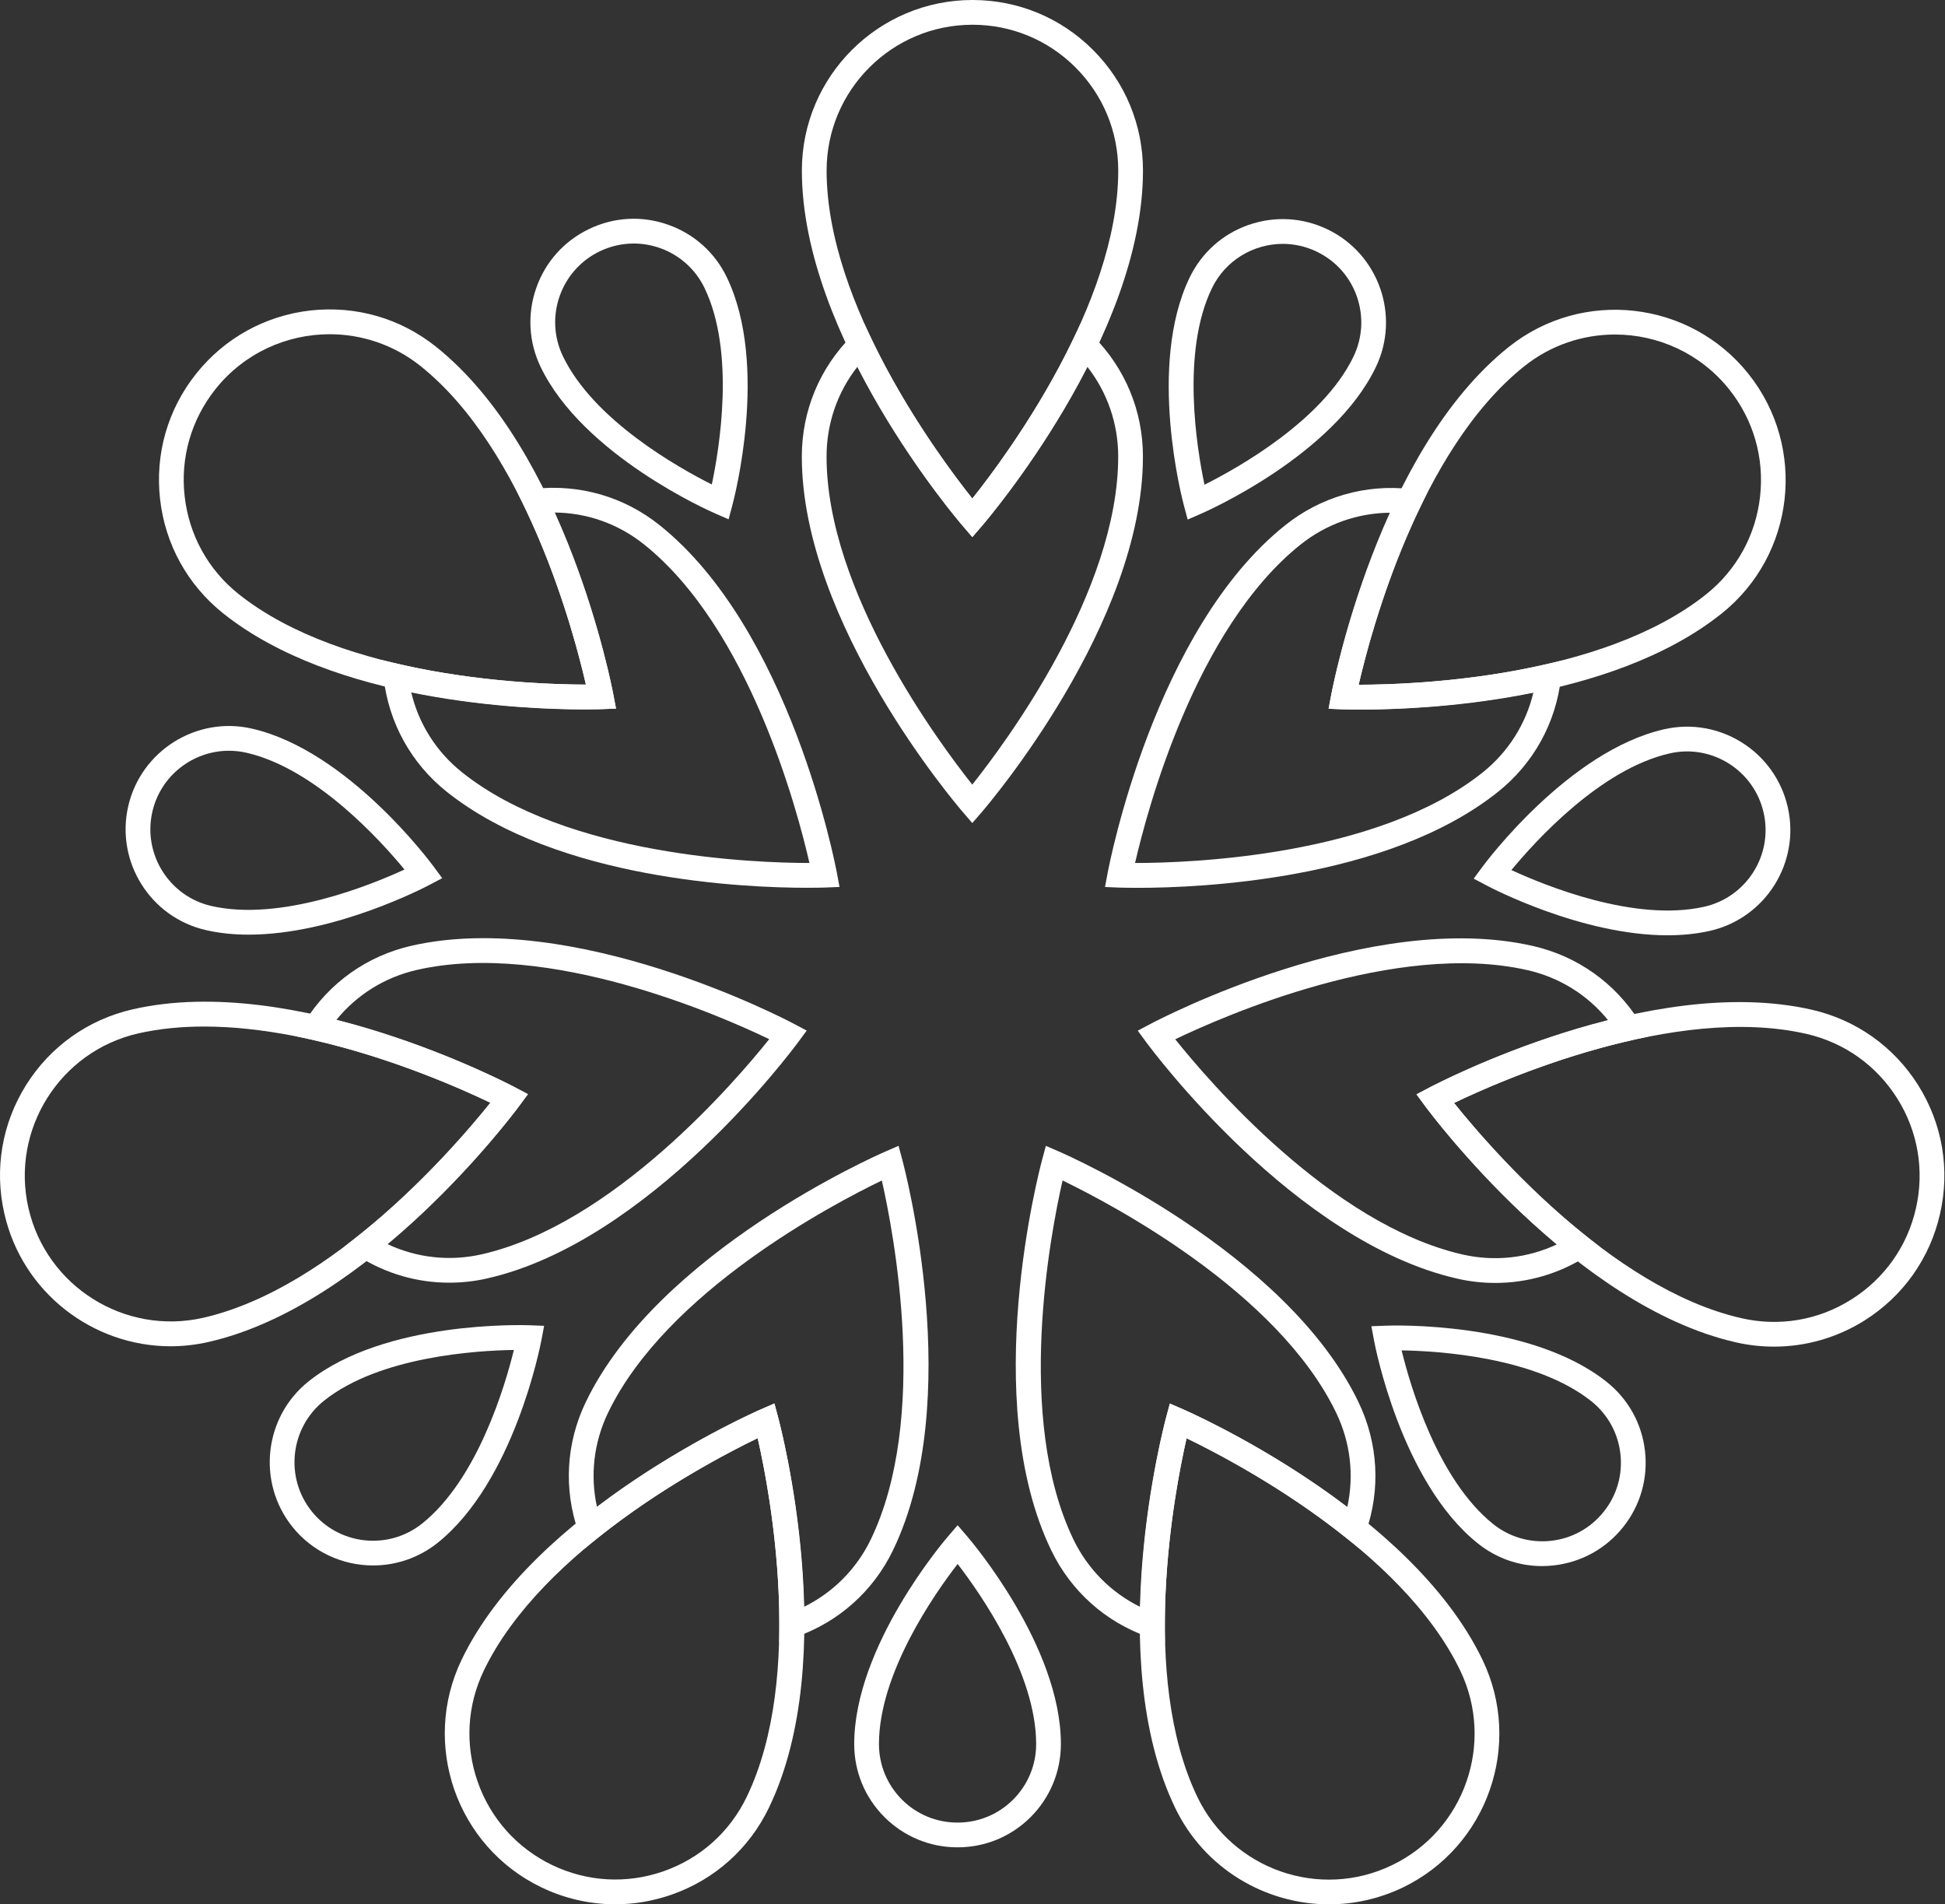 <?xml version="1.0" encoding="UTF-8"?> <svg xmlns="http://www.w3.org/2000/svg" width="428" height="419" viewBox="0 0 428 419" fill="none"><rect x="0" y="0" width="428" height="419" fill="#333333" stroke="none"/><path d="M193.415 383.712C193.415 388.339 195.212 392.673 198.467 395.95C201.734 399.216 206.078 401.013 210.695 401.013H210.717C215.333 401.013 219.667 399.216 222.933 395.961C226.2 392.694 228.007 388.35 228.007 383.733C228.007 368.109 215.703 350.568 210.728 344.111C205.73 350.557 193.426 368.087 193.415 383.712ZM210.717 406.457H210.695C204.619 406.457 198.914 404.083 194.613 399.793C190.323 395.493 187.96 389.787 187.971 383.712C187.982 362.175 207.82 338.961 208.67 337.981L210.728 335.586L212.785 337.981C213.635 338.961 233.451 362.196 233.451 383.733C233.44 389.809 231.078 395.514 226.788 399.815C222.487 404.094 216.792 406.457 210.717 406.457Z" fill="white"></path><path d="M328.593 335.346C332.218 338.231 336.78 339.527 341.321 339.015C345.905 338.503 350.021 336.228 352.906 332.613C355.791 329.009 357.087 324.49 356.575 319.906C356.064 315.311 353.788 311.196 350.184 308.31C337.956 298.565 316.583 297.248 308.428 297.117C310.355 305.044 316.387 325.59 328.593 335.346ZM339.339 344.579C334.211 344.579 329.268 342.848 325.206 339.592C308.362 326.156 302.581 296.17 302.352 294.907L301.775 291.804L304.922 291.684C306.228 291.619 336.748 290.628 353.57 304.064C358.317 307.842 361.312 313.264 361.987 319.296C362.662 325.328 360.952 331.273 357.163 336.01C353.374 340.757 347.963 343.74 341.92 344.426C341.06 344.524 340.199 344.579 339.339 344.579Z" fill="white"></path><path d="M332.588 191.436C339.992 194.855 359.798 202.967 375.063 199.494C384.362 197.371 390.209 188.083 388.085 178.795C385.973 169.497 376.686 163.628 367.387 165.773C352.144 169.235 337.782 185.132 332.588 191.436ZM366.93 205.787C348.028 205.787 328.059 195.324 327.079 194.801L324.292 193.32L326.164 190.783C326.926 189.749 345.175 165.25 366.178 160.46C378.428 157.661 390.612 165.359 393.399 177.587C396.186 189.814 388.499 202.02 376.283 204.807C373.256 205.493 370.109 205.787 366.93 205.787Z" fill="white"></path><path d="M282.285 53.657C275.839 53.657 269.655 57.261 266.671 63.446C259.888 77.524 263.361 98.658 265.049 106.65C272.344 102.991 291.039 92.55 297.834 78.471C299.837 74.301 300.098 69.608 298.585 65.253C297.06 60.887 293.925 57.381 289.765 55.377C287.359 54.212 284.8 53.657 282.285 53.657ZM261.347 114.315L260.531 111.266C260.193 110.014 252.419 80.475 261.772 61.083C264.407 55.617 269.012 51.49 274.751 49.487C280.489 47.494 286.651 47.832 292.128 50.467C303.43 55.911 308.188 69.532 302.733 80.823C293.38 100.237 265.43 112.54 264.243 113.052L261.347 114.315Z" fill="white"></path><path d="M139.454 53.581C136.885 53.581 134.337 54.158 131.963 55.301C123.372 59.439 119.736 69.783 123.873 78.384C130.646 92.474 149.341 102.937 156.636 106.596C158.323 98.604 161.819 77.481 155.046 63.391C153.043 59.232 149.537 56.085 145.181 54.561C143.309 53.908 141.37 53.581 139.454 53.581ZM160.327 114.261L157.431 112.998C156.255 112.497 128.305 100.161 118.973 80.747C116.338 75.27 115.99 69.097 118.004 63.359C120.008 57.631 124.134 53.026 129.6 50.402C135.077 47.756 141.251 47.407 146.978 49.432C152.716 51.436 157.322 55.563 159.946 61.029C169.288 80.442 161.481 109.971 161.143 111.212L160.327 114.261Z" fill="white"></path><path d="M50.377 165.185C42.494 165.185 35.352 170.618 33.523 178.621C31.399 187.919 37.224 197.218 46.523 199.341C61.723 202.825 81.594 194.736 89.009 191.317C83.815 185.012 69.475 169.105 54.232 165.62C52.947 165.326 51.651 165.185 50.377 165.185ZM54.7 205.645C51.51 205.645 48.341 205.341 45.314 204.644C33.087 201.856 25.422 189.64 28.209 177.412C31.007 165.185 43.246 157.509 55.451 160.318C76.444 165.12 94.671 189.64 95.433 190.674L97.306 193.222L94.518 194.692C93.538 195.215 73.591 205.645 54.7 205.645Z" fill="white"></path><path d="M113.082 297.02C104.916 297.151 83.531 298.435 71.315 308.18C63.856 314.125 62.615 325.035 68.56 332.494C74.494 339.952 85.404 341.182 92.863 335.238C105.09 325.493 111.133 304.947 113.082 297.02ZM82.105 344.438C75.42 344.438 68.789 341.509 64.303 335.891C56.485 326.07 58.118 311.73 67.918 303.923C84.773 290.498 115.292 291.554 116.577 291.587L119.735 291.717L119.147 294.82C118.907 296.084 113.104 326.059 96.26 339.495C92.079 342.816 87.07 344.438 82.105 344.438Z" fill="white"></path><path d="M170.41 308.79L171.226 311.85C171.455 312.677 176.387 331.383 176.899 353.551C183.323 350.394 188.473 345.222 191.631 338.689C204.501 311.969 196.672 271.302 194.048 259.739C183.367 264.889 146.684 284.106 133.814 310.815C130.657 317.37 129.829 324.621 131.375 331.612C149.025 318.197 166.719 310.401 167.513 310.064L170.41 308.79ZM171.477 361.445L171.488 357.602C171.542 339.734 168.265 323.162 166.729 316.433C160.512 319.428 145.508 327.191 131.561 338.362L128.566 340.769L127.292 337.132C123.982 327.67 124.559 317.49 128.915 308.463C144.855 275.374 192.796 254.251 194.832 253.369L197.728 252.106L198.545 255.155C199.122 257.3 212.471 307.962 196.53 341.041C192.186 350.067 184.575 356.861 175.113 360.182L171.477 361.445Z" fill="white"></path><path d="M90.478 152.271C92.112 159.24 96.01 165.413 101.693 169.943C124.863 188.431 166.26 189.868 178.118 189.879C175.483 178.316 164.888 138.269 141.718 119.781C136.035 115.24 129.153 112.812 122 112.769C131.146 132.956 134.804 151.955 134.957 152.805L135.555 155.908L132.387 156.028C131.527 156.049 112.2 156.714 90.478 152.271ZM177.551 195.334C164.387 195.334 122.751 193.712 98.296 174.2C90.457 167.939 85.524 159.011 84.403 149.048L83.978 145.227L87.724 146.098C105.134 150.126 122.021 150.616 128.925 150.627C127.389 143.887 123.154 127.533 115.369 111.451L113.692 108L117.514 107.564C127.476 106.465 137.276 109.263 145.115 115.524C173.817 138.421 183.747 189.879 184.16 192.057L184.738 195.149L181.591 195.28C181.253 195.291 179.838 195.334 177.551 195.334Z" fill="white"></path><path d="M305.936 112.813C298.782 112.857 291.89 115.274 286.206 119.803C263.025 138.291 252.431 178.317 249.774 189.88C261.642 189.88 303.029 188.475 326.21 169.998C331.893 165.468 335.791 159.284 337.435 152.326C315.713 156.758 296.376 156.072 295.527 156.072L292.358 155.941L292.946 152.838C293.109 152 296.779 133 305.936 112.813ZM250.439 195.346C248.108 195.346 246.639 195.302 246.312 195.291L243.154 195.161L243.742 192.057C244.156 189.88 254.097 138.444 282.82 115.557C290.649 109.307 300.481 106.476 310.422 107.609L314.243 108.033L312.567 111.496C304.76 127.599 300.524 143.942 298.978 150.66C305.892 150.65 322.78 150.181 340.19 146.153L343.936 145.293L343.511 149.114C342.379 159.077 337.446 168.005 329.607 174.255C305.206 193.712 263.711 195.346 250.439 195.346Z" fill="white"></path><path d="M85.22 273.718C91.688 276.767 98.972 277.584 106.038 275.972C134.936 269.374 161.862 237.907 169.266 228.641C158.574 223.491 120.661 206.799 91.775 213.398C84.676 215.009 78.48 218.885 73.983 224.449C95.477 229.882 112.615 238.865 113.377 239.268L116.175 240.738L114.292 243.286C113.78 243.983 102.238 259.498 85.22 273.718ZM98.83 282.222C91.84 282.222 84.991 280.262 78.927 276.451L75.671 274.404L78.676 272.02C92.678 260.925 103.599 248.022 107.911 242.632C101.683 239.638 86.254 232.746 68.822 228.804L65.066 227.966L67.124 224.71C72.459 216.218 80.778 210.316 90.555 208.084C126.345 199.951 172.772 224.231 174.732 225.277L177.519 226.757L175.647 229.294C174.329 231.08 143.047 273.119 107.247 281.275C104.449 281.917 101.629 282.222 98.83 282.222Z" fill="white"></path><path d="M258.615 228.664C266.019 237.93 292.923 269.418 321.832 276.017C328.898 277.628 336.16 276.822 342.639 273.774C325.632 259.543 314.09 244.027 313.578 243.33L311.695 240.782L314.504 239.312C315.266 238.91 332.393 229.938 353.886 224.504C349.4 218.941 343.205 215.064 336.117 213.453C307.209 206.876 269.307 223.525 258.615 228.664ZM329.05 282.277C326.241 282.277 323.421 281.972 320.612 281.319C284.812 273.142 253.552 231.103 252.234 229.317L250.361 226.769L253.149 225.299C255.109 224.254 301.547 199.962 337.325 208.139C347.103 210.372 355.422 216.284 360.757 224.777L362.804 228.032L359.047 228.871C341.615 232.801 326.187 239.683 319.97 242.677C324.281 248.067 335.191 260.98 349.183 272.086L352.199 274.481L348.932 276.528C342.878 280.328 336.019 282.277 329.05 282.277Z" fill="white"></path><path d="M233.822 259.738C231.176 271.312 223.336 311.968 236.195 338.688C239.353 345.232 244.503 350.415 250.927 353.572C251.45 331.404 256.393 312.698 256.611 311.87L257.427 308.811L260.334 310.085C261.118 310.422 278.812 318.218 296.461 331.643C298.008 324.653 297.18 317.402 294.033 310.858C281.174 284.138 244.503 264.899 233.822 259.738ZM256.338 361.466L252.713 360.203C243.251 356.882 235.64 350.077 231.295 341.04C215.366 307.962 228.748 257.299 229.325 255.165L230.141 252.116L233.038 253.368C235.074 254.261 283.014 275.406 298.933 308.495C303.277 317.521 303.854 327.713 300.534 337.175L299.271 340.811L296.265 338.405C282.318 327.212 267.325 319.449 261.107 316.454C259.572 323.183 256.295 339.755 256.327 357.623L256.338 361.466Z" fill="white"></path><path d="M188.702 80.659C184.281 86.278 181.886 93.181 181.886 100.454C181.875 130.092 206.569 163.345 213.951 172.632C221.344 163.345 246.05 130.114 246.061 100.465C246.061 93.203 243.665 86.3 239.245 80.67C229.151 100.411 216.597 115.121 216.031 115.774L213.962 118.169L211.904 115.774C211.338 115.121 198.773 100.411 188.702 80.659ZM213.951 181.092L211.893 178.697C210.445 177.02 176.431 137.169 176.441 100.454C176.441 90.426 180.339 80.997 187.439 73.909L190.161 71.187L191.816 74.66C199.514 90.775 209.672 104.287 213.962 109.698C218.263 104.287 228.422 90.785 236.131 74.671L237.796 71.198L240.519 73.92C247.607 81.019 251.505 90.437 251.505 100.465C251.494 137.191 217.468 177.02 216.02 178.708L213.951 181.092Z" fill="white"></path><path d="M166.728 316.422C156.047 321.572 119.364 340.812 106.494 367.51C102.771 375.229 102.281 383.94 105.112 392.03C107.943 400.12 113.757 406.62 121.477 410.344C129.196 414.057 137.907 414.558 145.997 411.727C154.087 408.907 160.587 403.092 164.311 395.373C177.181 368.653 169.363 327.986 166.728 316.422ZM135.381 418.989C129.817 418.989 124.275 417.737 119.114 415.255C100.462 406.272 92.612 383.788 101.595 365.147C117.535 332.069 165.487 310.946 167.512 310.053L170.408 308.801L171.225 311.849C171.802 313.983 185.151 364.646 169.211 397.725C164.866 406.762 157.255 413.556 147.793 416.866C143.743 418.281 139.551 418.989 135.381 418.989Z" fill="white"></path><path d="M263.493 395.395C271.158 411.324 290.376 418.086 306.327 410.377C322.267 402.712 328.985 383.505 321.32 367.554C308.472 340.845 271.79 321.605 261.108 316.444C258.473 328.008 250.634 368.675 263.493 395.395ZM292.466 419C278.486 419 265.039 411.172 258.582 397.747C242.664 364.657 256.034 314.005 256.611 311.871L257.428 308.823L260.324 310.075C262.36 310.967 310.301 332.112 326.22 365.191C335.203 383.842 327.33 406.316 308.69 415.298C303.452 417.803 297.921 419 292.466 419Z" fill="white"></path><path d="M319.958 242.677C327.362 251.942 354.267 283.431 383.175 290.029C391.527 291.946 400.139 290.498 407.38 285.925C414.642 281.362 419.694 274.252 421.6 265.89C423.505 257.539 422.057 248.937 417.495 241.686C412.933 234.423 405.823 229.371 397.461 227.466C368.585 220.889 330.661 237.537 319.958 242.677ZM390.394 296.29C387.596 296.29 384.765 295.985 381.967 295.343C346.155 287.166 314.895 245.116 313.578 243.33L311.705 240.782L314.492 239.312C316.463 238.278 362.912 213.986 398.68 222.163C408.458 224.395 416.776 230.297 422.112 238.79C427.436 247.271 429.145 257.332 426.902 267.11C424.67 276.887 418.769 285.206 410.287 290.541C404.222 294.341 397.374 296.29 390.394 296.29Z" fill="white"></path><path d="M355.388 73.604C348.376 73.604 341.31 75.88 335.419 80.583C312.238 99.061 301.633 139.097 298.976 150.66C310.845 150.66 352.242 149.255 375.423 130.778C382.13 125.432 386.343 117.799 387.302 109.285C388.271 100.759 385.854 92.375 380.518 85.679C374.181 77.742 364.828 73.604 355.388 73.604ZM299.63 156.126C297.3 156.126 295.841 156.082 295.514 156.071L292.356 155.941L292.944 152.838C293.358 150.66 303.31 99.213 332.022 76.326C348.191 63.424 371.873 66.091 384.765 82.282C397.667 98.473 395 122.133 378.809 135.024C354.397 154.493 312.881 156.126 299.63 156.126Z" fill="white"></path><path d="M213.983 5.444C196.29 5.444 181.896 19.827 181.896 37.521C181.885 67.169 206.579 100.422 213.962 109.699C221.366 100.422 246.071 67.18 246.071 37.532C246.071 28.963 242.739 20.905 236.674 14.841C230.621 8.787 222.563 5.444 213.994 5.444H213.983ZM213.962 118.17L211.904 115.774C210.456 114.098 176.441 74.236 176.452 37.521C176.452 16.822 193.285 0 213.983 0H213.994C224.022 0 233.441 3.898 240.529 10.997C247.617 18.085 251.515 27.515 251.515 37.532C251.515 74.258 217.478 114.098 216.03 115.774L213.962 118.17Z" fill="white"></path><path d="M72.547 73.539C63.107 73.539 53.754 77.666 47.428 85.603C42.093 92.311 39.665 100.684 40.634 109.198C41.592 117.724 45.806 125.356 52.502 130.702C75.683 149.191 117.069 150.617 128.937 150.628C126.291 139.065 115.697 99.029 92.527 80.529C86.626 75.826 79.57 73.539 72.547 73.539ZM128.36 156.083C115.207 156.083 73.57 154.471 49.116 134.96C41.276 128.699 36.344 119.782 35.222 109.808C34.101 99.845 36.921 90.046 43.181 82.206C49.431 74.378 58.36 69.445 68.322 68.313C78.329 67.213 88.085 70.022 95.924 76.272C124.636 99.181 134.555 150.628 134.969 152.805L135.557 155.909L132.399 156.028C132.073 156.039 130.647 156.083 128.36 156.083Z" fill="white"></path><path d="M44.911 225.865C39.946 225.865 35.068 226.322 30.408 227.378C13.161 231.32 2.327 248.556 6.258 265.803C10.199 283.05 27.424 293.851 44.682 289.953C73.591 283.366 100.506 251.899 107.91 242.633C98.938 238.31 70.803 225.865 44.911 225.865ZM37.551 296.214C20.423 296.214 4.919 284.4 0.955 267.012C-1.277 257.245 0.433 247.184 5.768 238.691C11.103 230.209 19.433 224.308 29.199 222.076C64.967 213.888 111.405 238.223 113.376 239.268L116.163 240.749L114.291 243.286C112.973 245.072 81.691 287.1 45.891 295.266C43.093 295.898 40.305 296.214 37.551 296.214Z" fill="white"></path></svg> 